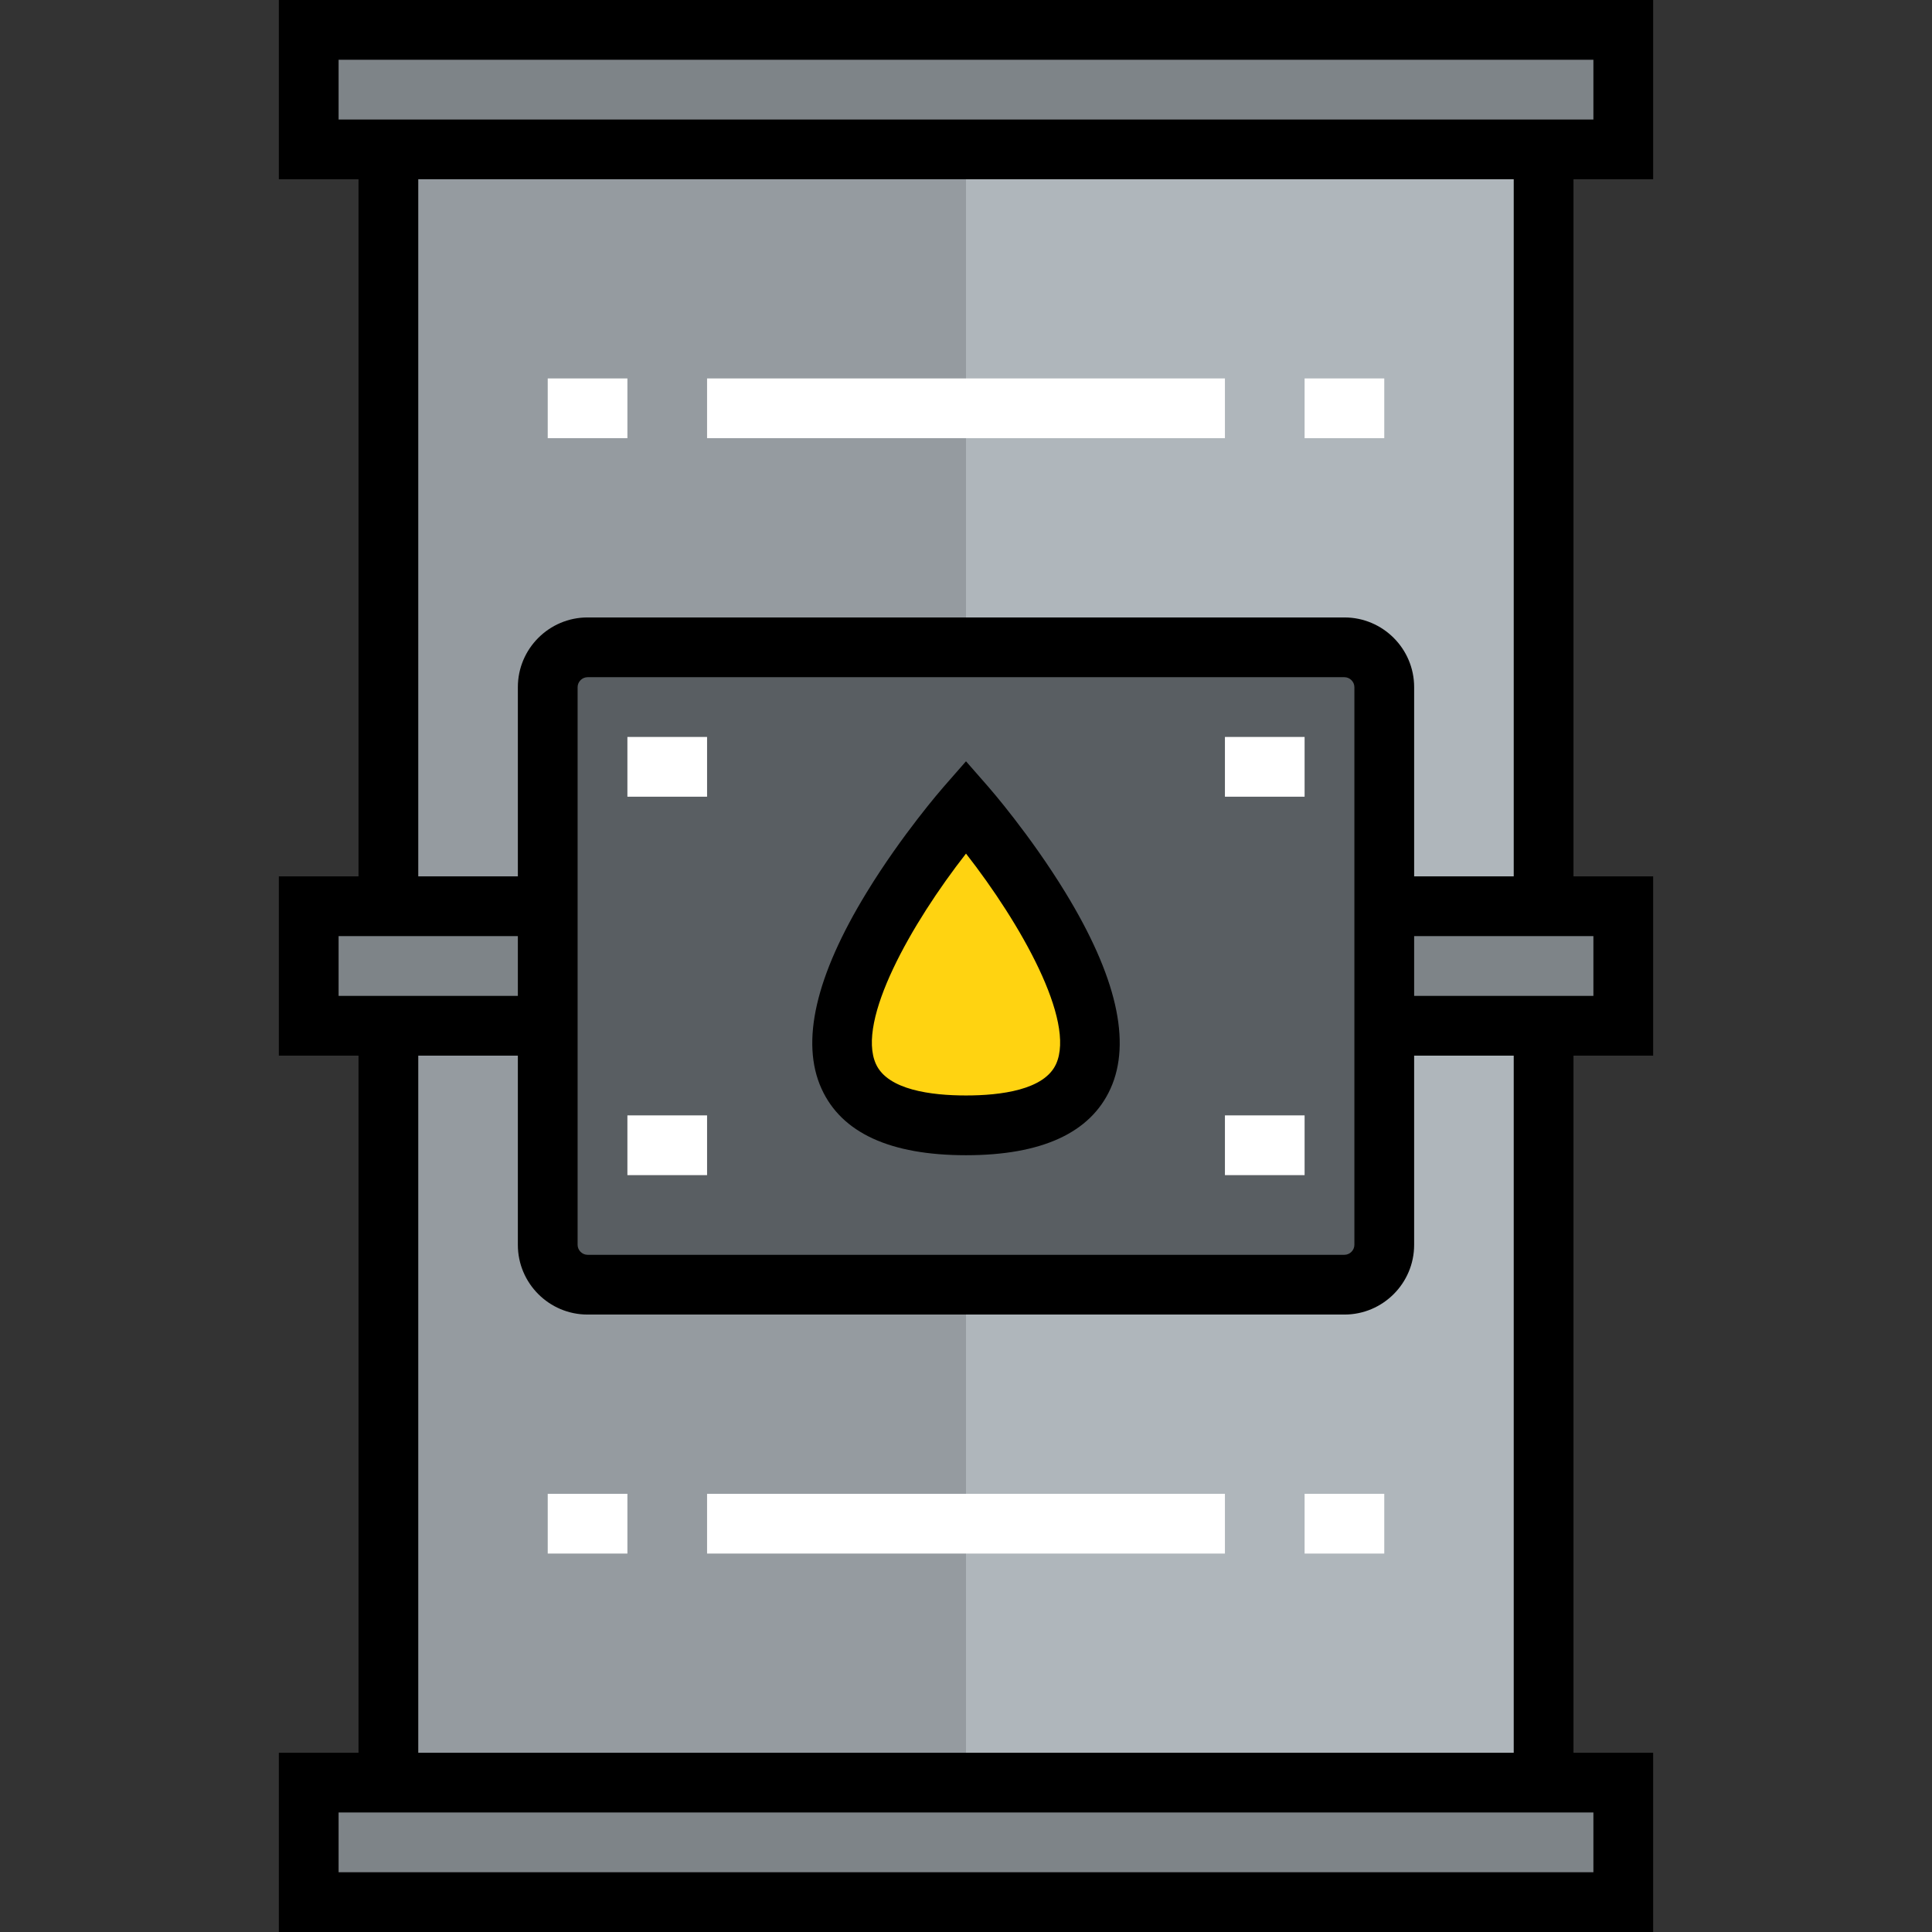 <?xml version="1.0" encoding="iso-8859-1"?>
<!-- Uploaded to: SVG Repo, www.svgrepo.com, Generator: SVG Repo Mixer Tools -->
<svg version="1.1" id="Layer_1" xmlns="http://www.w3.org/2000/svg" xmlns:xlink="http://www.w3.org/1999/xlink" 
	 viewBox="0 0 512 512" xml:space="preserve">
<rect x="0" y="0" width="512" height="512" fill="#333333" stroke="none"/>
<path style="fill:#FFD311;" d="M256,213.773c0,0,73.897,84.454,0,84.454S256,213.773,256,213.773z"/>
<path style="fill:#595E62;" d="M366.845,271.835v58.062c0,5.806-4.751,10.557-10.557,10.557H155.711
	c-5.806,0-10.557-4.751-10.557-10.557v-58.062v-31.67v-58.062c0-5.806,4.751-10.557,10.557-10.557h200.577
	c5.806,0,10.557,4.751,10.557,10.557v58.062V271.835z M256,298.227c73.897,0,0-84.454,0-84.454S182.103,298.227,256,298.227z"/>
<g>
	<path style="fill:#AFB6BB;" d="M409.072,472.412H102.928V271.835h42.227v58.062c0,5.806,4.751,10.557,10.557,10.557h200.577
		c5.806,0,10.557-4.751,10.557-10.557v-58.062h42.227V472.412z"/>
	<path style="fill:#AFB6BB;" d="M409.072,240.165h-42.227v-58.062c0-5.806-4.751-10.557-10.557-10.557H155.711
		c-5.806,0-10.557,4.751-10.557,10.557v58.062h-42.227V39.588h306.144V240.165z"/>
</g>
<g>
	<polygon style="fill:#7E8488;" points="430.186,472.412 430.186,504.082 81.814,504.082 81.814,472.412 102.928,472.412 
		409.072,472.412 	"/>
	<polygon style="fill:#7E8488;" points="145.155,240.165 145.155,271.835 102.928,271.835 81.814,271.835 81.814,240.165 
		102.928,240.165 	"/>
	<polygon style="fill:#7E8488;" points="409.072,271.835 366.845,271.835 366.845,240.165 409.072,240.165 430.186,240.165 
		430.186,271.835 	"/>
	<polygon style="fill:#7E8488;" points="430.186,7.918 430.186,39.588 409.072,39.588 102.928,39.588 81.814,39.588 81.814,7.918 	
		"/>
</g>
<g>
	<path style="fill:#959BA0;" d="M145.155,329.897v-58.062h-42.227v200.577H256V340.454H155.711
		C149.905,340.454,145.155,335.703,145.155,329.897z"/>
	<path style="fill:#959BA0;" d="M102.928,39.588v200.577h42.227v-58.062c0-5.806,4.751-10.557,10.557-10.557H256V39.588H102.928z"/>
</g>
<path d="M438.103,47.505V0H73.897v47.505H95.01v184.742H73.897v47.505H95.01v184.742H73.897V512h364.206v-47.505H416.99V279.753
	h21.113v-47.505H416.99V47.505H438.103z M89.732,15.835h332.536V31.67H89.732V15.835z M89.732,248.082h47.505v15.835H89.732V248.082
	z M422.268,496.165H89.732V480.33h332.536V496.165z M401.155,464.495H110.845V279.753h26.392v50.144
	c0,10.186,8.288,18.474,18.474,18.474h200.577c10.186,0,18.474-8.288,18.474-18.474v-50.144h26.392V464.495z M153.072,329.897
	V182.103c0-1.43,1.209-2.639,2.639-2.639h200.577c1.43,0,2.639,1.209,2.639,2.639v147.794c0,1.43-1.209,2.639-2.639,2.639H155.711
	C154.281,332.536,153.072,331.327,153.072,329.897z M422.268,263.918h-47.505v-15.835h47.505V263.918z M401.155,232.247h-26.392
	v-50.144c0-10.186-8.288-18.474-18.474-18.474H155.711c-10.186,0-18.474,8.288-18.474,18.474v50.144h-26.392V47.505h290.309V232.247
	z"/>
<path d="M256,306.144c20.1,0,32.981-5.93,38.288-17.623c5.608-12.356,1.581-29.856-11.964-52.018
	c-9.356-15.309-19.919-27.435-20.365-27.944l-5.959-6.81l-5.959,6.81c-0.445,0.509-11.009,12.634-20.365,27.944
	c-13.545,22.162-17.572,39.663-11.964,52.018C223.019,300.215,235.9,306.144,256,306.144z M256,226.21
	c14.455,18.489,29.09,44.272,23.867,55.771c-3.127,6.884-14.705,8.329-23.867,8.329c-9.161,0-20.74-1.445-23.867-8.329
	C226.91,270.482,241.546,244.697,256,226.21z"/>
<g>
	<rect x="166.268" y="195.299" style="fill:#FFFFFF;" width="21.113" height="15.835"/>
	<rect x="324.619" y="195.299" style="fill:#FFFFFF;" width="21.113" height="15.835"/>
	<rect x="166.268" y="295.588" style="fill:#FFFFFF;" width="21.113" height="15.835"/>
	<rect x="324.619" y="295.588" style="fill:#FFFFFF;" width="21.113" height="15.835"/>
	<rect x="345.732" y="100.289" style="fill:#FFFFFF;" width="21.113" height="15.835"/>
	<rect x="187.381" y="100.289" style="fill:#FFFFFF;" width="137.237" height="15.835"/>
	<rect x="145.155" y="100.289" style="fill:#FFFFFF;" width="21.113" height="15.835"/>
	<rect x="345.732" y="395.876" style="fill:#FFFFFF;" width="21.113" height="15.835"/>
	<rect x="187.381" y="395.876" style="fill:#FFFFFF;" width="137.237" height="15.835"/>
	<rect x="145.155" y="395.876" style="fill:#FFFFFF;" width="21.113" height="15.835"/>
</g>
</svg>